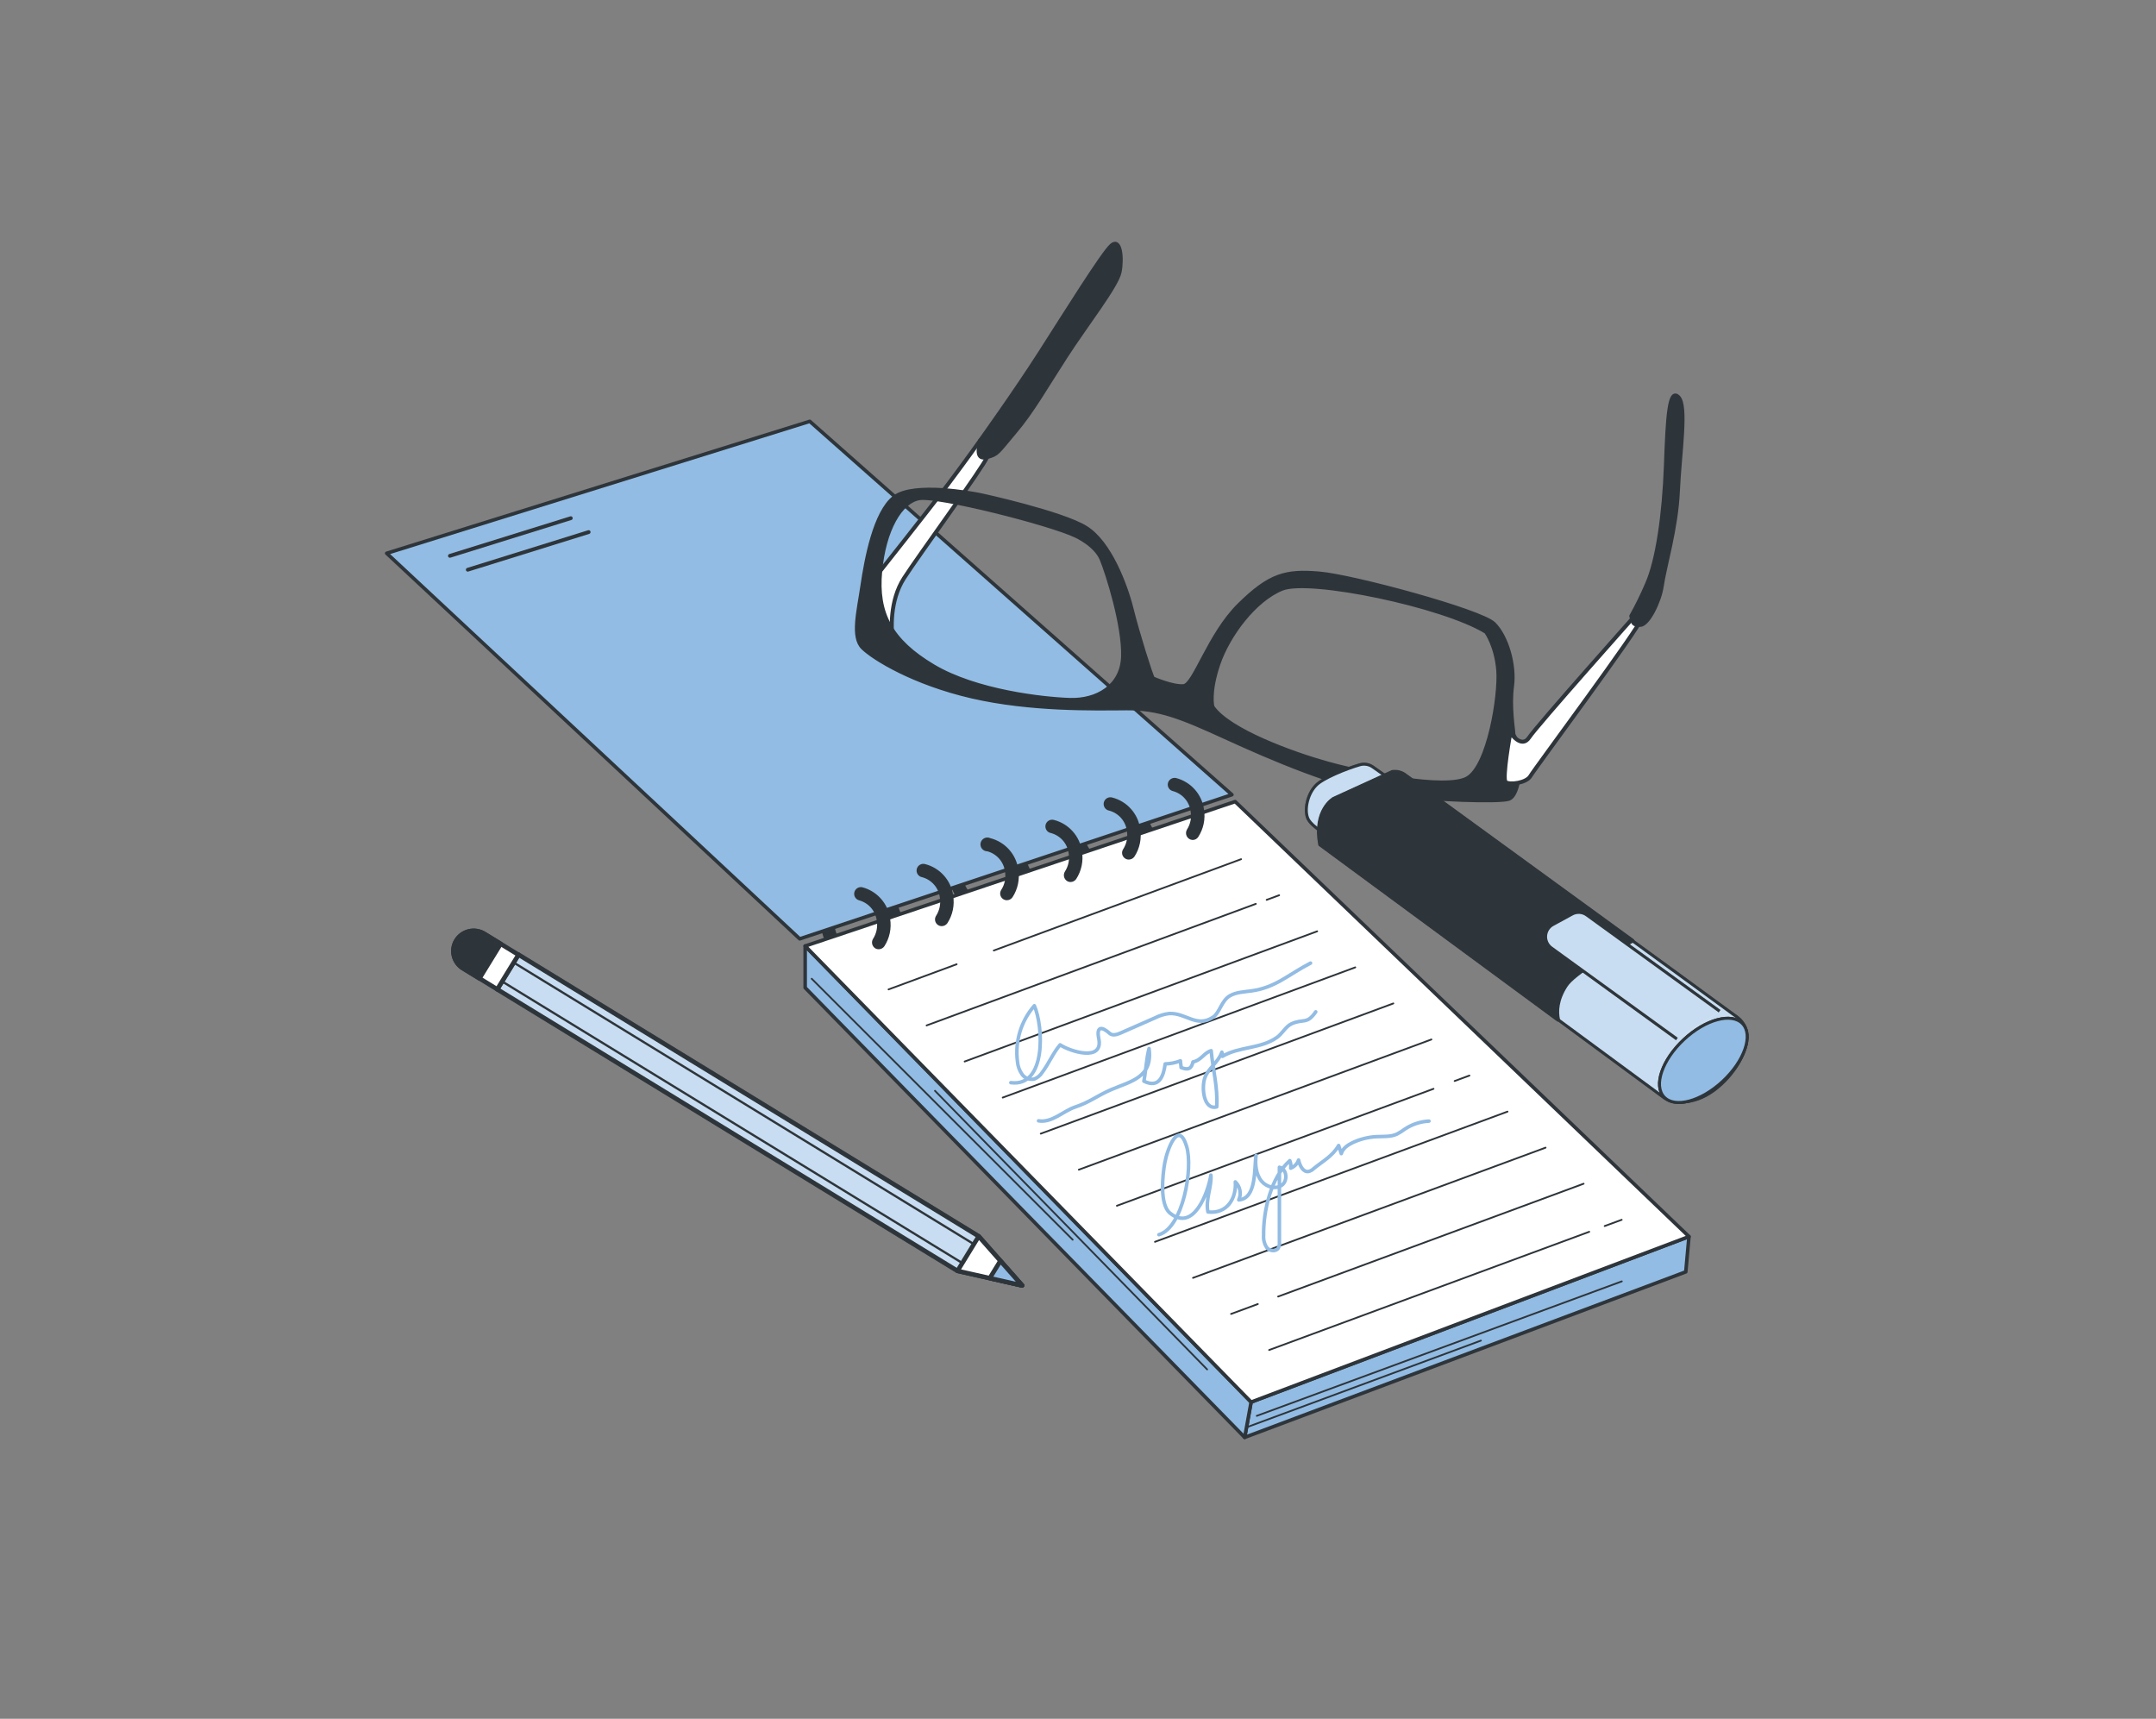<?xml version="1.0" encoding="UTF-8"?> <svg xmlns="http://www.w3.org/2000/svg" width="690" height="550" viewBox="0 0 690 550" fill="none"><rect x="0" y="0" width="690" height="550" fill="#808080" stroke="none"/> <path d="M398.345 459.952L539.516 406.984L540.533 395.697L400.402 448.653L398.345 459.952Z" fill="#92BCE3" stroke="#2E353A" stroke-width="1.136" stroke-linecap="round" stroke-linejoin="round"></path> <path d="M374.576 272.712C372.096 272.693 369.698 271.819 367.788 270.236C365.388 268.256 363.812 265.454 363.366 262.375C363.31 261.825 363.468 261.275 363.806 260.838C364.144 260.401 364.638 260.11 365.184 260.027C365.73 259.943 366.288 260.072 366.742 260.388C367.196 260.704 367.511 261.182 367.622 261.723C367.911 263.742 368.939 265.582 370.508 266.886C371.19 267.474 371.992 267.908 372.858 268.156C373.724 268.404 374.634 268.461 375.524 268.324C376.415 268.186 377.265 267.857 378.015 267.358C378.766 266.86 379.399 266.205 379.872 265.438C380.198 264.986 380.685 264.678 381.233 264.578C381.781 264.478 382.346 264.594 382.81 264.901C383.274 265.208 383.602 265.683 383.724 266.226C383.846 266.769 383.753 267.338 383.465 267.815C382.658 269.08 381.591 270.16 380.335 270.981C379.079 271.803 377.662 272.348 376.179 272.58C375.65 272.668 375.113 272.713 374.576 272.712Z" fill="#2E353A"></path> <path d="M354.2 279.003C348.75 279.003 343.874 274.67 342.957 268.677C342.912 268.399 342.924 268.114 342.99 267.839C343.056 267.565 343.176 267.306 343.343 267.078C343.509 266.85 343.719 266.657 343.96 266.511C344.201 266.364 344.469 266.266 344.748 266.223C345.311 266.149 345.882 266.295 346.341 266.63C346.8 266.966 347.113 267.465 347.213 268.025C347.854 272.237 351.403 275.2 355.107 274.659C355.996 274.514 356.844 274.181 357.595 273.684C358.346 273.187 358.983 272.535 359.463 271.773C359.788 271.322 360.276 271.014 360.824 270.914C361.371 270.814 361.936 270.929 362.401 271.236C362.865 271.544 363.192 272.018 363.314 272.561C363.437 273.104 363.344 273.674 363.056 274.15C362.249 275.416 361.182 276.495 359.926 277.317C358.67 278.138 357.253 278.683 355.77 278.915C355.25 278.988 354.725 279.017 354.2 279.003Z" fill="#2E353A"></path> <path d="M335.56 286.156C333.081 286.139 330.684 285.269 328.772 283.691C326.375 281.709 324.799 278.908 324.35 275.83C324.294 275.28 324.452 274.73 324.79 274.293C325.128 273.856 325.622 273.565 326.168 273.481C326.714 273.398 327.272 273.527 327.726 273.843C328.18 274.158 328.495 274.636 328.606 275.178C328.895 277.197 329.923 279.037 331.492 280.341C332.181 280.918 332.984 281.345 333.849 281.592C334.713 281.84 335.62 281.903 336.511 281.778C337.399 281.633 338.245 281.301 338.994 280.803C339.743 280.306 340.378 279.654 340.856 278.893C341.217 278.542 341.688 278.326 342.189 278.279C342.69 278.232 343.192 278.358 343.612 278.635C344.032 278.912 344.345 279.324 344.499 279.803C344.653 280.282 344.64 280.799 344.46 281.269C343.65 282.534 342.581 283.613 341.323 284.435C340.065 285.256 338.647 285.801 337.163 286.035C336.633 286.12 336.097 286.16 335.56 286.156Z" fill="#2E353A"></path> <path d="M315.184 291.994C309.734 291.994 304.858 287.649 303.941 281.667C303.884 281.382 303.885 281.088 303.945 280.804C304.004 280.519 304.121 280.25 304.287 280.011C304.454 279.773 304.667 279.57 304.913 279.416C305.16 279.262 305.436 279.16 305.723 279.115C306.01 279.07 306.304 279.084 306.586 279.156C306.867 279.227 307.132 279.355 307.363 279.532C307.594 279.708 307.787 279.93 307.931 280.183C308.074 280.436 308.165 280.715 308.197 281.004C308.85 285.216 312.387 288.179 316.091 287.638C316.979 287.493 317.826 287.162 318.576 286.666C319.327 286.171 319.965 285.522 320.447 284.763C320.592 284.506 320.789 284.282 321.025 284.104C321.261 283.926 321.531 283.799 321.818 283.73C322.105 283.661 322.403 283.651 322.694 283.702C322.984 283.753 323.262 283.863 323.508 284.025C323.755 284.188 323.966 284.399 324.127 284.646C324.289 284.893 324.398 285.171 324.448 285.462C324.497 285.753 324.487 286.051 324.417 286.338C324.347 286.624 324.219 286.894 324.04 287.129C323.232 288.394 322.164 289.474 320.909 290.297C319.653 291.12 318.237 291.668 316.754 291.905C316.234 291.973 315.709 292.002 315.184 291.994Z" fill="#2E353A"></path> <path d="M294.322 300.286C288.883 300.286 284.007 295.952 283.079 289.96C283.112 289.458 283.316 288.982 283.657 288.612C283.997 288.241 284.453 287.998 284.951 287.922C285.448 287.846 285.957 287.942 286.392 288.194C286.828 288.446 287.164 288.839 287.346 289.308C287.987 293.52 291.536 296.472 295.24 295.941C296.128 295.794 296.976 295.461 297.726 294.964C298.477 294.466 299.114 293.816 299.596 293.055C299.922 292.604 300.409 292.296 300.957 292.196C301.504 292.096 302.07 292.212 302.534 292.519C302.998 292.826 303.325 293.301 303.448 293.844C303.57 294.387 303.477 294.956 303.189 295.432C302.381 296.697 301.313 297.775 300.057 298.596C298.801 299.418 297.386 299.963 295.903 300.197C295.379 300.265 294.851 300.294 294.322 300.286Z" fill="#2E353A"></path> <path d="M274.123 307.682C271.644 307.667 269.246 306.796 267.335 305.216C264.937 303.235 263.361 300.433 262.912 297.355C262.857 296.806 263.014 296.255 263.353 295.818C263.691 295.381 264.184 295.091 264.731 295.007C265.277 294.923 265.835 295.052 266.289 295.368C266.742 295.684 267.057 296.162 267.169 296.703C267.457 298.722 268.486 300.563 270.054 301.866C270.737 302.455 271.539 302.888 272.405 303.136C273.271 303.384 274.181 303.442 275.071 303.304C275.961 303.166 276.811 302.837 277.562 302.339C278.312 301.84 278.946 301.185 279.419 300.418C279.78 300.068 280.25 299.851 280.751 299.804C281.252 299.758 281.754 299.883 282.175 300.16C282.595 300.437 282.908 300.849 283.062 301.328C283.216 301.807 283.202 302.325 283.023 302.795C282.213 304.06 281.143 305.139 279.885 305.96C278.628 306.781 277.21 307.327 275.726 307.56C275.196 307.645 274.66 307.686 274.123 307.682Z" fill="#2E353A"></path> <path d="M402.215 453.065L519.04 410.025" stroke="#2E353A" stroke-width="0.568" stroke-linecap="round" stroke-linejoin="round"></path> <path d="M399.141 456.658L473.944 428.985" stroke="#2E353A" stroke-width="0.568" stroke-linecap="round" stroke-linejoin="round"></path> <path d="M257.684 302.718V316.062L398.345 459.953L400.402 448.654L257.684 302.718Z" fill="#92BCE3" stroke="#2E353A" stroke-width="1.136" stroke-linecap="round" stroke-linejoin="round"></path> <path d="M259.773 313.188L343.299 396.703" stroke="#2E353A" stroke-width="0.568" stroke-linecap="round" stroke-linejoin="round"></path> <path d="M299.231 349.052L386.328 438.206" stroke="#2E353A" stroke-width="0.568" stroke-linecap="round" stroke-linejoin="round"></path> <path d="M257.684 302.718L400.402 448.653L540.533 395.696L395.294 256.505L257.684 302.718Z" fill="white" stroke="#2E353A" stroke-width="1.136" stroke-linecap="round" stroke-linejoin="round"></path> <path d="M255.937 300.418L123.754 177.047L259.154 134.826L394.255 254.305L255.937 300.418Z" fill="#92BCE3" stroke="#2E353A" stroke-width="1.136" stroke-linecap="round" stroke-linejoin="round"></path> <path d="M143.987 177.865L182.682 165.815" stroke="#2E353A" stroke-width="1.211" stroke-linecap="round" stroke-linejoin="round"></path> <path d="M149.702 182.31L188.397 170.259" stroke="#2E353A" stroke-width="1.211" stroke-linecap="round" stroke-linejoin="round"></path> <path d="M281.21 303.757C280.789 303.759 280.377 303.636 280.027 303.403C279.561 303.08 279.236 302.59 279.121 302.034C279.006 301.479 279.108 300.9 279.408 300.418C280.513 298.703 280.938 296.637 280.602 294.625C280.414 293.099 279.777 291.665 278.771 290.503C277.765 289.341 276.435 288.505 274.952 288.102C274.417 287.955 273.959 287.608 273.673 287.132C273.388 286.656 273.297 286.088 273.419 285.547C273.542 285.005 273.868 284.532 274.331 284.225C274.794 283.919 275.357 283.803 275.903 283.901C278.23 284.497 280.326 285.774 281.924 287.568C283.521 289.362 284.547 291.592 284.869 293.972C285.375 297.049 284.712 300.204 283.012 302.817C282.809 303.106 282.539 303.343 282.225 303.506C281.912 303.67 281.564 303.756 281.21 303.757Z" fill="#2E353A"></path> <path d="M301.387 296.361C300.967 296.364 300.555 296.24 300.204 296.007C299.968 295.852 299.764 295.651 299.605 295.417C299.446 295.183 299.335 294.919 299.278 294.641C299.222 294.364 299.221 294.078 299.275 293.8C299.33 293.522 299.439 293.258 299.596 293.022C300.696 291.305 301.121 289.241 300.79 287.229C300.603 285.704 299.965 284.269 298.959 283.107C297.953 281.945 296.624 281.11 295.141 280.706C294.852 280.658 294.575 280.552 294.328 280.393C294.082 280.235 293.87 280.028 293.706 279.785C293.542 279.541 293.429 279.267 293.375 278.979C293.32 278.691 293.325 278.395 293.389 278.109C293.453 277.822 293.575 277.552 293.747 277.315C293.919 277.077 294.138 276.877 294.39 276.727C294.642 276.577 294.922 276.48 295.212 276.442C295.503 276.404 295.799 276.425 296.081 276.505C298.408 277.101 300.504 278.378 302.101 280.172C303.698 281.967 304.724 284.196 305.047 286.577C305.552 289.653 304.89 292.808 303.19 295.421C302.986 295.711 302.716 295.947 302.403 296.11C302.089 296.274 301.741 296.36 301.387 296.361Z" fill="#2E353A"></path> <path d="M381.662 268.788C381.284 268.768 380.917 268.652 380.596 268.451C380.275 268.249 380.012 267.968 379.831 267.635C379.65 267.302 379.557 266.928 379.563 266.549C379.568 266.17 379.67 265.799 379.86 265.471C380.966 263.76 381.392 261.698 381.054 259.689C380.869 258.161 380.232 256.724 379.226 255.56C378.22 254.396 376.889 253.559 375.405 253.155C375.129 253.095 374.867 252.98 374.636 252.819C374.404 252.657 374.207 252.45 374.056 252.212C373.905 251.973 373.803 251.707 373.755 251.429C373.708 251.15 373.716 250.865 373.78 250.59C373.916 250.038 374.26 249.561 374.74 249.256C375.22 248.951 375.798 248.843 376.356 248.954C378.682 249.55 380.779 250.827 382.376 252.621C383.973 254.415 384.999 256.645 385.322 259.025C385.828 262.103 385.161 265.26 383.453 267.87C383.253 268.158 382.985 268.393 382.673 268.553C382.36 268.713 382.013 268.794 381.662 268.788Z" fill="#2E353A"></path> <path d="M361.253 275.056C360.833 275.059 360.421 274.936 360.07 274.703C359.834 274.547 359.63 274.347 359.471 274.112C359.312 273.878 359.201 273.614 359.144 273.337C359.088 273.059 359.087 272.773 359.141 272.495C359.196 272.217 359.305 271.953 359.462 271.717C360.563 270 360.988 267.937 360.656 265.924C360.469 264.399 359.831 262.964 358.825 261.802C357.819 260.641 356.49 259.805 355.007 259.401C354.718 259.353 354.441 259.247 354.194 259.089C353.948 258.93 353.736 258.723 353.572 258.48C353.408 258.237 353.295 257.963 353.241 257.675C353.186 257.386 353.191 257.09 353.255 256.804C353.319 256.518 353.441 256.248 353.613 256.01C353.785 255.773 354.004 255.573 354.256 255.423C354.508 255.272 354.787 255.175 355.078 255.137C355.369 255.099 355.664 255.12 355.947 255.2C358.275 255.794 360.373 257.07 361.97 258.865C363.568 260.659 364.593 262.891 364.913 265.272C365.418 268.349 364.756 271.503 363.055 274.117C362.852 274.406 362.582 274.642 362.269 274.806C361.955 274.969 361.607 275.055 361.253 275.056Z" fill="#2E353A"></path> <path d="M342.613 282.243C342.191 282.242 341.779 282.115 341.43 281.878C340.963 281.555 340.639 281.065 340.524 280.509C340.408 279.954 340.511 279.375 340.811 278.893C341.921 277.18 342.351 275.114 342.016 273.1C341.828 271.575 341.191 270.14 340.185 268.978C339.178 267.816 337.849 266.98 336.366 266.577C336.077 266.529 335.801 266.423 335.554 266.264C335.307 266.106 335.095 265.899 334.931 265.655C334.767 265.412 334.655 265.138 334.6 264.85C334.546 264.562 334.551 264.266 334.615 263.979C334.679 263.693 334.801 263.423 334.973 263.186C335.145 262.948 335.363 262.748 335.615 262.598C335.867 262.448 336.147 262.351 336.438 262.313C336.728 262.274 337.024 262.296 337.306 262.376C339.633 262.972 341.729 264.249 343.326 266.043C344.924 267.837 345.949 270.067 346.272 272.448C346.778 275.524 346.115 278.679 344.415 281.292C344.213 281.583 343.944 281.822 343.63 281.987C343.316 282.153 342.967 282.241 342.613 282.243Z" fill="#2E353A"></path> <path d="M322.238 288.069C321.818 288.066 321.408 287.943 321.055 287.715C320.818 287.56 320.614 287.359 320.456 287.125C320.297 286.891 320.186 286.627 320.129 286.35C320.073 286.072 320.072 285.786 320.126 285.508C320.181 285.23 320.29 284.966 320.447 284.73C321.547 283.013 321.972 280.949 321.641 278.937C321.454 277.412 320.816 275.977 319.81 274.815C318.804 273.653 317.475 272.818 315.992 272.414C315.66 272.414 315.333 272.34 315.034 272.197C314.736 272.053 314.473 271.845 314.266 271.586C314.058 271.328 313.912 271.026 313.837 270.703C313.762 270.38 313.761 270.045 313.833 269.722C313.905 269.398 314.049 269.095 314.254 268.835C314.459 268.575 314.72 268.364 315.017 268.218C315.315 268.072 315.641 267.995 315.972 267.992C316.304 267.989 316.632 268.061 316.931 268.202C319.26 268.794 321.359 270.07 322.957 271.865C324.555 273.66 325.579 275.892 325.898 278.274C326.404 281.35 325.741 284.505 324.04 287.118C323.838 287.41 323.569 287.648 323.255 287.814C322.942 287.979 322.593 288.067 322.238 288.069Z" fill="#2E353A"></path> <path d="M513.557 392.324L518.997 390.323" stroke="#2E353A" stroke-width="0.568" stroke-linecap="round" stroke-linejoin="round"></path> <path d="M406.173 431.993L508.615 394.16" stroke="#2E353A" stroke-width="0.568" stroke-linecap="round" stroke-linejoin="round"></path> <path d="M409.047 414.889L506.813 378.781" stroke="#2E353A" stroke-width="0.568" stroke-linecap="round" stroke-linejoin="round"></path> <path d="M393.99 420.45L402.547 417.288" stroke="#2E353A" stroke-width="0.568" stroke-linecap="round" stroke-linejoin="round"></path> <path d="M381.806 408.908L494.641 367.239" stroke="#2E353A" stroke-width="0.568" stroke-linecap="round" stroke-linejoin="round"></path> <path d="M369.634 397.377L482.457 355.708" stroke="#2E353A" stroke-width="0.568" stroke-linecap="round" stroke-linejoin="round"></path> <path d="M465.542 345.912L470.273 344.166" stroke="#2E353A" stroke-width="0.568" stroke-linecap="round" stroke-linejoin="round"></path> <path d="M357.45 385.835L458.776 348.411" stroke="#2E353A" stroke-width="0.568" stroke-linecap="round" stroke-linejoin="round"></path> <path d="M345.266 374.292L458.101 332.623" stroke="#2E353A" stroke-width="0.568" stroke-linecap="round" stroke-linejoin="round"></path> <path d="M333.083 362.762L445.918 321.093" stroke="#2E353A" stroke-width="0.568" stroke-linecap="round" stroke-linejoin="round"></path> <path d="M320.911 351.219L433.734 309.55" stroke="#2E353A" stroke-width="0.568" stroke-linecap="round" stroke-linejoin="round"></path> <path d="M308.727 339.677L421.551 298.008" stroke="#2E353A" stroke-width="0.568" stroke-linecap="round" stroke-linejoin="round"></path> <path d="M405.377 287.948L409.379 286.466" stroke="#2E353A" stroke-width="0.568" stroke-linecap="round" stroke-linejoin="round"></path> <path d="M296.545 328.135L401.906 289.229" stroke="#2E353A" stroke-width="0.568" stroke-linecap="round" stroke-linejoin="round"></path> <path d="M318.048 304.155L397.196 274.935" stroke="#2E353A" stroke-width="0.568" stroke-linecap="round" stroke-linejoin="round"></path> <path d="M284.372 316.604L306.162 308.555" stroke="#2E353A" stroke-width="0.568" stroke-linecap="round" stroke-linejoin="round"></path> <g style="mix-blend-mode:multiply"> <path d="M323.509 346.443C334.93 347.936 333.924 328.389 331.027 321.833C328.914 324.255 327.339 327.098 326.407 330.174C325.475 333.25 325.207 336.489 325.621 339.677C325.741 341.165 326.26 342.594 327.124 343.812C327.562 344.415 328.168 344.875 328.866 345.134C329.565 345.394 330.324 345.442 331.049 345.271C332.089 344.83 332.968 344.082 333.57 343.126C335.67 340.34 337.063 336.891 339.275 334.337C342.337 336.404 353.216 339.942 351.646 332.336C350.784 328.135 352.873 328.61 355.117 330.666C356.046 331.507 357.506 331.053 358.655 330.545L369.711 325.68C371.118 324.963 372.642 324.502 374.211 324.32C379.517 324.055 382.989 328.986 388.196 325.503C390.407 324.044 390.916 320.086 393.724 318.583C395.725 317.477 398.08 317.411 400.357 317.101C408.185 316.062 412.187 311.927 419.418 308.19" stroke="#92BCE3" stroke-width="1.136" stroke-linecap="round" stroke-linejoin="round"></path> </g> <g style="mix-blend-mode:multiply"> <path d="M332.375 358.659C336.654 359.389 340.313 355.486 344.094 354.237C348.926 352.623 351.026 350.655 355.67 348.654C361.806 346.023 369.014 344.807 367.732 335.531C366.858 338.848 366.759 342.496 366.084 345.967C371.059 348.433 372.397 344.198 372.906 340.44C374.576 340.397 376.226 340.064 377.781 339.456C377.781 340.152 378.002 340.937 377.991 341.6C380.379 342.562 381.308 341.91 381.805 339.798C384.448 339.301 385.388 336.824 387.621 336.216C388.185 342.419 389.766 347.847 389.401 354.193C385.166 355.298 384.503 347.991 385.575 344.961C386.681 341.755 389.865 340.042 391.037 336.692C391.28 337.101 391.092 337.576 391.225 338.018C396.554 334.834 403.386 335.697 408.671 331.971C410.329 330.799 411.512 328.455 413.27 327.637C417.095 325.868 418.234 327.947 421.086 323.779" stroke="#92BCE3" stroke-width="1.136" stroke-linecap="round" stroke-linejoin="round"></path> </g> <g style="mix-blend-mode:multiply"> <path d="M370.893 395.088C378.577 392.877 381.949 373.784 379.738 366.775C377.151 358.295 373.591 367.593 372.762 372.148C372.099 375.796 371.037 385.414 374.442 388.189C381.993 394.314 386.604 381.722 387.532 376.028C387.864 379.588 385.719 383.977 386.593 387.814C392.706 388.532 395.736 383.447 395.349 378.195C396.108 378.922 396.622 379.867 396.82 380.899C397.019 381.931 396.891 382.999 396.454 383.955C402.292 383.546 401.33 373.695 401.982 369.726C401.651 372.501 401.905 375.752 403.773 377.996C405.332 379.853 408.306 380.672 410.263 379.234C412.22 377.797 411.833 374.016 409.456 373.518V397.454C409.531 398.146 409.392 398.845 409.058 399.455C408.273 400.561 406.349 400.329 405.454 399.267C404.665 398.109 404.294 396.717 404.403 395.32C404.293 387.482 406.714 376.747 412.784 371.396C413.095 372.158 413.198 372.99 413.082 373.806C413.663 373.579 414.188 373.23 414.621 372.782C415.055 372.333 415.386 371.796 415.592 371.208C415.99 372.966 417.029 375.177 418.809 374.867C419.4 374.712 419.94 374.408 420.379 373.983C423.298 371.573 426.46 369.981 428.416 366.553C428.693 367.416 428.98 368.278 429.268 369.151C429.732 367.482 431.324 366.388 432.883 365.636C435.261 364.518 437.832 363.869 440.456 363.723C442.667 363.613 445.077 363.845 447.09 362.894C447.981 362.418 448.835 361.875 449.643 361.269C451.934 359.759 454.587 358.889 457.327 358.748" stroke="#92BCE3" stroke-width="1.136" stroke-linecap="round" stroke-linejoin="round"></path> </g> <path d="M279.806 185.13C279.806 185.13 297.44 162.908 303.41 154.959C309.38 147.009 313.703 140.896 313.703 140.896C313.703 140.896 316.887 143.405 315.914 146.258C314.941 149.11 293.968 177.755 289.303 185.03C284.637 192.305 285.289 201.514 285.632 204.687C285.975 207.86 276.721 197.49 279.806 185.13Z" fill="white" stroke="#2E353A" stroke-width="1.273" stroke-linecap="round" stroke-linejoin="round"></path> <path d="M313.702 140.896C313.702 140.896 324.68 125.628 332.828 112.914C340.977 100.199 352.873 81.106 355.703 78.563C358.533 76.021 359.218 82.654 358.301 87.099C357.383 91.543 347.643 103.947 341.065 114.119C334.487 124.29 330.418 131.609 324.758 138.286C319.097 144.964 319.429 145.285 315.913 146.258C312.398 147.23 313.083 143.748 313.702 140.896Z" fill="#2E353A" stroke="#2E353A" stroke-width="1.273" stroke-linecap="round" stroke-linejoin="round"></path> <path d="M276.013 187.363C277.229 179.126 279.982 163.914 286.273 159.127C292.564 154.339 311.602 158.021 313.183 158.308C314.764 158.596 339.816 164.146 347.455 168.845C355.095 173.543 360.225 187.12 362.182 194.98C364.139 202.841 368.34 216.152 368.97 217.092C368.97 217.092 375.327 219.889 378.809 219.557C382.292 219.225 386.924 203.04 396.675 193.477C406.427 183.913 411.49 182.609 422.258 183.527C433.027 184.444 473.933 195.533 478.079 199.613C482.225 203.692 484.812 212.879 483.916 219.513C483.021 226.146 484.325 233.443 484.325 234.703C484.325 235.964 488.162 240.065 487.233 243.548C486.304 247.031 485.729 254.604 482.888 255.61C480.047 256.616 459.14 256.085 443.618 253.974C428.096 251.862 406.504 242.498 392.209 235.953C377.914 229.408 370.938 226.589 360.49 226.666C350.042 226.743 329.788 227.186 311.082 222.874C292.376 218.562 279.662 210.713 276.146 207.274C272.63 203.836 274.808 195.61 276.013 187.363ZM388.03 226.191C393.149 233.764 413.779 241.226 424.879 244.311C435.979 247.395 462.601 252.923 469.544 249.087C476.487 245.251 480.135 222.421 479.494 214.505C478.853 206.589 475.613 202.189 475.613 202.189C461.937 193.731 419.141 184.831 410.296 188.38C401.452 191.929 392.994 203.372 389.887 212.57C386.781 221.768 388.03 226.191 388.03 226.191ZM298.667 213.178C312.331 221.315 333.879 223.703 342.425 223.968C350.971 224.234 359.174 219.745 359.429 209.928C359.683 200.11 354.509 183.681 352.574 178.972C350.639 174.262 344.293 171.432 344.293 171.432C335.725 167.374 300.203 158.43 294.189 159.425C288.175 160.42 282.912 169.552 281.685 182.896C280.458 196.241 285.002 205.041 298.667 213.178Z" fill="#2E353A" stroke="#2E353A" stroke-width="1.273" stroke-linecap="round" stroke-linejoin="round"></path> <path d="M483.374 234.427C483.374 234.427 486.89 239.789 489.4 235.975C491.909 232.161 524.28 195.854 524.28 195.854C524.28 195.854 525.541 195.522 525.242 198.065C524.944 200.608 491.058 246.102 489.798 248.324C488.537 250.546 483.164 251.221 481.904 250.281C480.643 249.341 483.374 234.427 483.374 234.427Z" fill="white" stroke="#2E353A" stroke-width="1.273" stroke-linecap="round" stroke-linejoin="round"></path> <path d="M522.069 197.125C523.919 193.832 525.587 190.44 527.067 186.965C530.494 179.347 532.594 164.455 533.147 148.933C533.7 133.411 534.253 124.235 537.116 127.065C539.98 129.895 537.525 145.119 536.995 157.136C536.464 169.154 532.727 181.227 531.821 187.573C531.135 192.36 527.465 199.944 524.933 199.955C522.401 199.966 522.722 199.336 522.069 197.125Z" fill="#2E353A" stroke="#2E353A" stroke-width="1.273" stroke-linecap="round" stroke-linejoin="round"></path> <path d="M313.185 395.575L327.104 411.33L306.407 406.664L159.145 316.571L165.933 305.482L313.185 395.575Z" fill="white" stroke="#2E353A" stroke-width="1.436" stroke-linecap="round" stroke-linejoin="round"></path> <g style="mix-blend-mode:multiply" opacity="0.5"> <path d="M313.185 395.575L327.104 411.33L306.407 406.664L159.145 316.571L165.933 305.482L313.185 395.575Z" fill="#92BCE3"></path> <path d="M313.185 395.575L327.104 411.33L306.407 406.664L159.145 316.571L165.933 305.482L313.185 395.575Z" stroke="#2E353A" stroke-width="1.436" stroke-linecap="round" stroke-linejoin="round"></path> </g> <path d="M164.392 308.006L160.694 314.051L307.952 404.15L311.651 398.105L164.392 308.006Z" stroke="#2E353A" stroke-width="0.718" stroke-linecap="round" stroke-linejoin="round"></path> <path d="M313.218 395.608L306.441 406.675L327.104 411.329L313.218 395.608Z" fill="white" stroke="#2E353A" stroke-width="1.436" stroke-linecap="round" stroke-linejoin="round"></path> <path d="M316.766 408.997L327.104 411.329L320.161 403.469L316.766 408.997Z" fill="#92BCE3" stroke="#2E353A" stroke-width="1.436" stroke-linecap="round" stroke-linejoin="round"></path> <path d="M146.055 300.938C145.609 301.665 145.31 302.473 145.176 303.316C145.042 304.158 145.076 305.019 145.275 305.849C145.474 306.679 145.835 307.461 146.337 308.151C146.839 308.841 147.472 309.426 148.2 309.871L159.145 316.571L165.933 305.515L154.988 298.815C153.522 297.914 151.758 297.632 150.083 298.03C148.408 298.428 146.96 299.473 146.055 300.938Z" fill="white" stroke="#2E353A" stroke-width="1.436" stroke-linecap="round" stroke-linejoin="round"></path> <path d="M146.055 300.938C145.609 301.665 145.31 302.473 145.176 303.316C145.042 304.158 145.076 305.019 145.275 305.849C145.474 306.679 145.835 307.461 146.337 308.151C146.839 308.841 147.472 309.426 148.2 309.871L153.44 313.077L160.229 302.021L154.988 298.815C153.522 297.914 151.758 297.632 150.083 298.03C148.408 298.428 146.96 299.473 146.055 300.938Z" fill="#2E353A" stroke="#2E353A" stroke-width="1.436" stroke-linecap="round" stroke-linejoin="round"></path> <path d="M443.223 248.147L439.342 245.416C438.742 244.995 438.055 244.715 437.331 244.596C436.607 244.477 435.866 244.523 435.163 244.731C431.061 245.925 423.322 248.965 421.111 251.364C418.237 254.327 417.33 259.689 418.712 262.21C420.094 264.731 425.766 267.948 425.766 267.948L449.525 253.487L443.223 248.147Z" fill="white" stroke="#2E353A" stroke-width="0.947" stroke-miterlimit="10"></path> <g style="mix-blend-mode:multiply" opacity="0.5"> <path d="M443.223 248.147L439.342 245.416C438.742 244.995 438.055 244.715 437.331 244.596C436.607 244.477 435.866 244.523 435.163 244.731C431.061 245.925 423.322 248.965 421.111 251.364C418.237 254.327 417.33 259.689 418.712 262.21C420.094 264.731 425.766 267.948 425.766 267.948L449.525 253.487L443.223 248.147Z" fill="#92BCE3"></path> <path d="M443.223 248.147L439.342 245.416C438.742 244.995 438.055 244.715 437.331 244.596C436.607 244.477 435.866 244.523 435.163 244.731C431.061 245.925 423.322 248.965 421.111 251.364C418.237 254.327 417.33 259.689 418.712 262.21C420.094 264.731 425.766 267.948 425.766 267.948L449.525 253.487L443.223 248.147Z" stroke="#2E353A" stroke-width="0.947" stroke-miterlimit="10"></path> </g> <path d="M445.643 247.03L426.848 255.621C426.848 255.621 420.491 259.214 422.503 270.214L532.563 351.253C532.563 351.253 536.388 354.039 543.298 351.684C550.208 349.329 557.283 341.181 558.776 334.293C560.268 327.405 555.459 325.239 554.564 324.476C553.668 323.713 449.357 247.848 449.357 247.848C448.255 247.145 446.939 246.855 445.643 247.03Z" fill="white" stroke="#2E353A" stroke-width="0.947" stroke-miterlimit="10"></path> <g style="mix-blend-mode:multiply" opacity="0.5"> <path d="M445.643 247.03L426.848 255.621C426.848 255.621 420.491 259.214 422.503 270.214L532.563 351.253C532.563 351.253 536.388 354.039 543.298 351.684C550.208 349.329 557.283 341.181 558.776 334.293C560.268 327.405 555.459 325.239 554.564 324.476C553.668 323.713 449.357 247.848 449.357 247.848C448.255 247.145 446.939 246.855 445.643 247.03Z" fill="#92BCE3"></path> <path d="M445.643 247.03L426.848 255.621C426.848 255.621 420.491 259.214 422.503 270.214L532.563 351.253C532.563 351.253 536.388 354.039 543.298 351.684C550.208 349.329 557.283 341.181 558.776 334.293C560.268 327.405 555.459 325.239 554.564 324.476C553.668 323.713 449.357 247.848 449.357 247.848C448.255 247.145 446.939 246.855 445.643 247.03Z" stroke="#2E353A" stroke-width="0.947" stroke-miterlimit="10"></path> </g> <path d="M551.368 345.968C544.436 352.436 536.045 354.713 532.574 351.043C529.102 347.372 531.966 339.136 538.898 332.657C545.829 326.178 554.221 323.912 557.692 327.582C561.164 331.253 558.289 339.489 551.368 345.968Z" fill="white" stroke="#2E353A" stroke-width="0.947" stroke-miterlimit="10"></path> <g style="mix-blend-mode:multiply"> <path d="M551.368 345.968C544.436 352.436 536.045 354.713 532.574 351.043C529.102 347.372 531.966 339.136 538.898 332.657C545.829 326.178 554.221 323.912 557.692 327.582C561.164 331.253 558.289 339.489 551.368 345.968Z" fill="#92BCE3"></path> <path d="M551.368 345.968C544.436 352.436 536.045 354.713 532.574 351.043C529.102 347.372 531.966 339.136 538.898 332.657C545.829 326.178 554.221 323.912 557.692 327.582C561.164 331.253 558.289 339.489 551.368 345.968Z" stroke="#2E353A" stroke-width="0.947" stroke-miterlimit="10"></path> </g> <path d="M449.346 247.848C448.247 247.148 446.935 246.858 445.643 247.03L426.848 255.621C426.848 255.621 420.491 259.214 422.503 270.214L498.611 326.256C498.069 323.669 498.168 319.888 501.076 315.399C503.774 311.209 515.891 304.454 522.436 301.027C491.458 278.484 449.346 247.848 449.346 247.848Z" fill="#2E353A" stroke="#2E353A" stroke-width="1.273" stroke-linecap="round" stroke-linejoin="round"></path> <path d="M536.677 332.458L496.478 303.326C495.876 302.891 495.394 302.311 495.076 301.64C494.757 300.969 494.613 300.229 494.656 299.488C494.699 298.746 494.928 298.028 495.322 297.398C495.715 296.769 496.261 296.248 496.909 295.885L503.134 292.491C503.864 292.096 504.691 291.914 505.52 291.967C506.349 292.019 507.147 292.305 507.821 292.79L550.319 323.569" fill="white"></path> <path d="M536.677 332.458L496.478 303.326C495.876 302.891 495.394 302.311 495.076 301.64C494.757 300.969 494.613 300.229 494.656 299.488C494.699 298.746 494.928 298.028 495.322 297.398C495.715 296.769 496.261 296.248 496.909 295.885L503.134 292.491C503.864 292.096 504.691 291.914 505.52 291.967C506.349 292.019 507.147 292.305 507.821 292.79L550.319 323.569" stroke="#2E353A" stroke-width="0.947" stroke-miterlimit="10"></path> <g style="mix-blend-mode:multiply" opacity="0.5"> <path d="M536.677 332.458L496.478 303.326C495.876 302.891 495.394 302.311 495.076 301.64C494.757 300.969 494.613 300.229 494.656 299.488C494.699 298.746 494.928 298.028 495.322 297.398C495.715 296.769 496.261 296.248 496.909 295.885L503.134 292.491C503.864 292.096 504.691 291.914 505.52 291.967C506.349 292.019 507.147 292.305 507.821 292.79L550.319 323.569" fill="#92BCE3"></path> <path d="M536.677 332.458L496.478 303.326C495.876 302.891 495.394 302.311 495.076 301.64C494.757 300.969 494.613 300.229 494.656 299.488C494.699 298.746 494.928 298.028 495.322 297.398C495.715 296.769 496.261 296.248 496.909 295.885L503.134 292.491C503.864 292.096 504.691 291.914 505.52 291.967C506.349 292.019 507.147 292.305 507.821 292.79L550.319 323.569" stroke="#2E353A" stroke-width="0.947" stroke-miterlimit="10"></path> </g> </svg> 